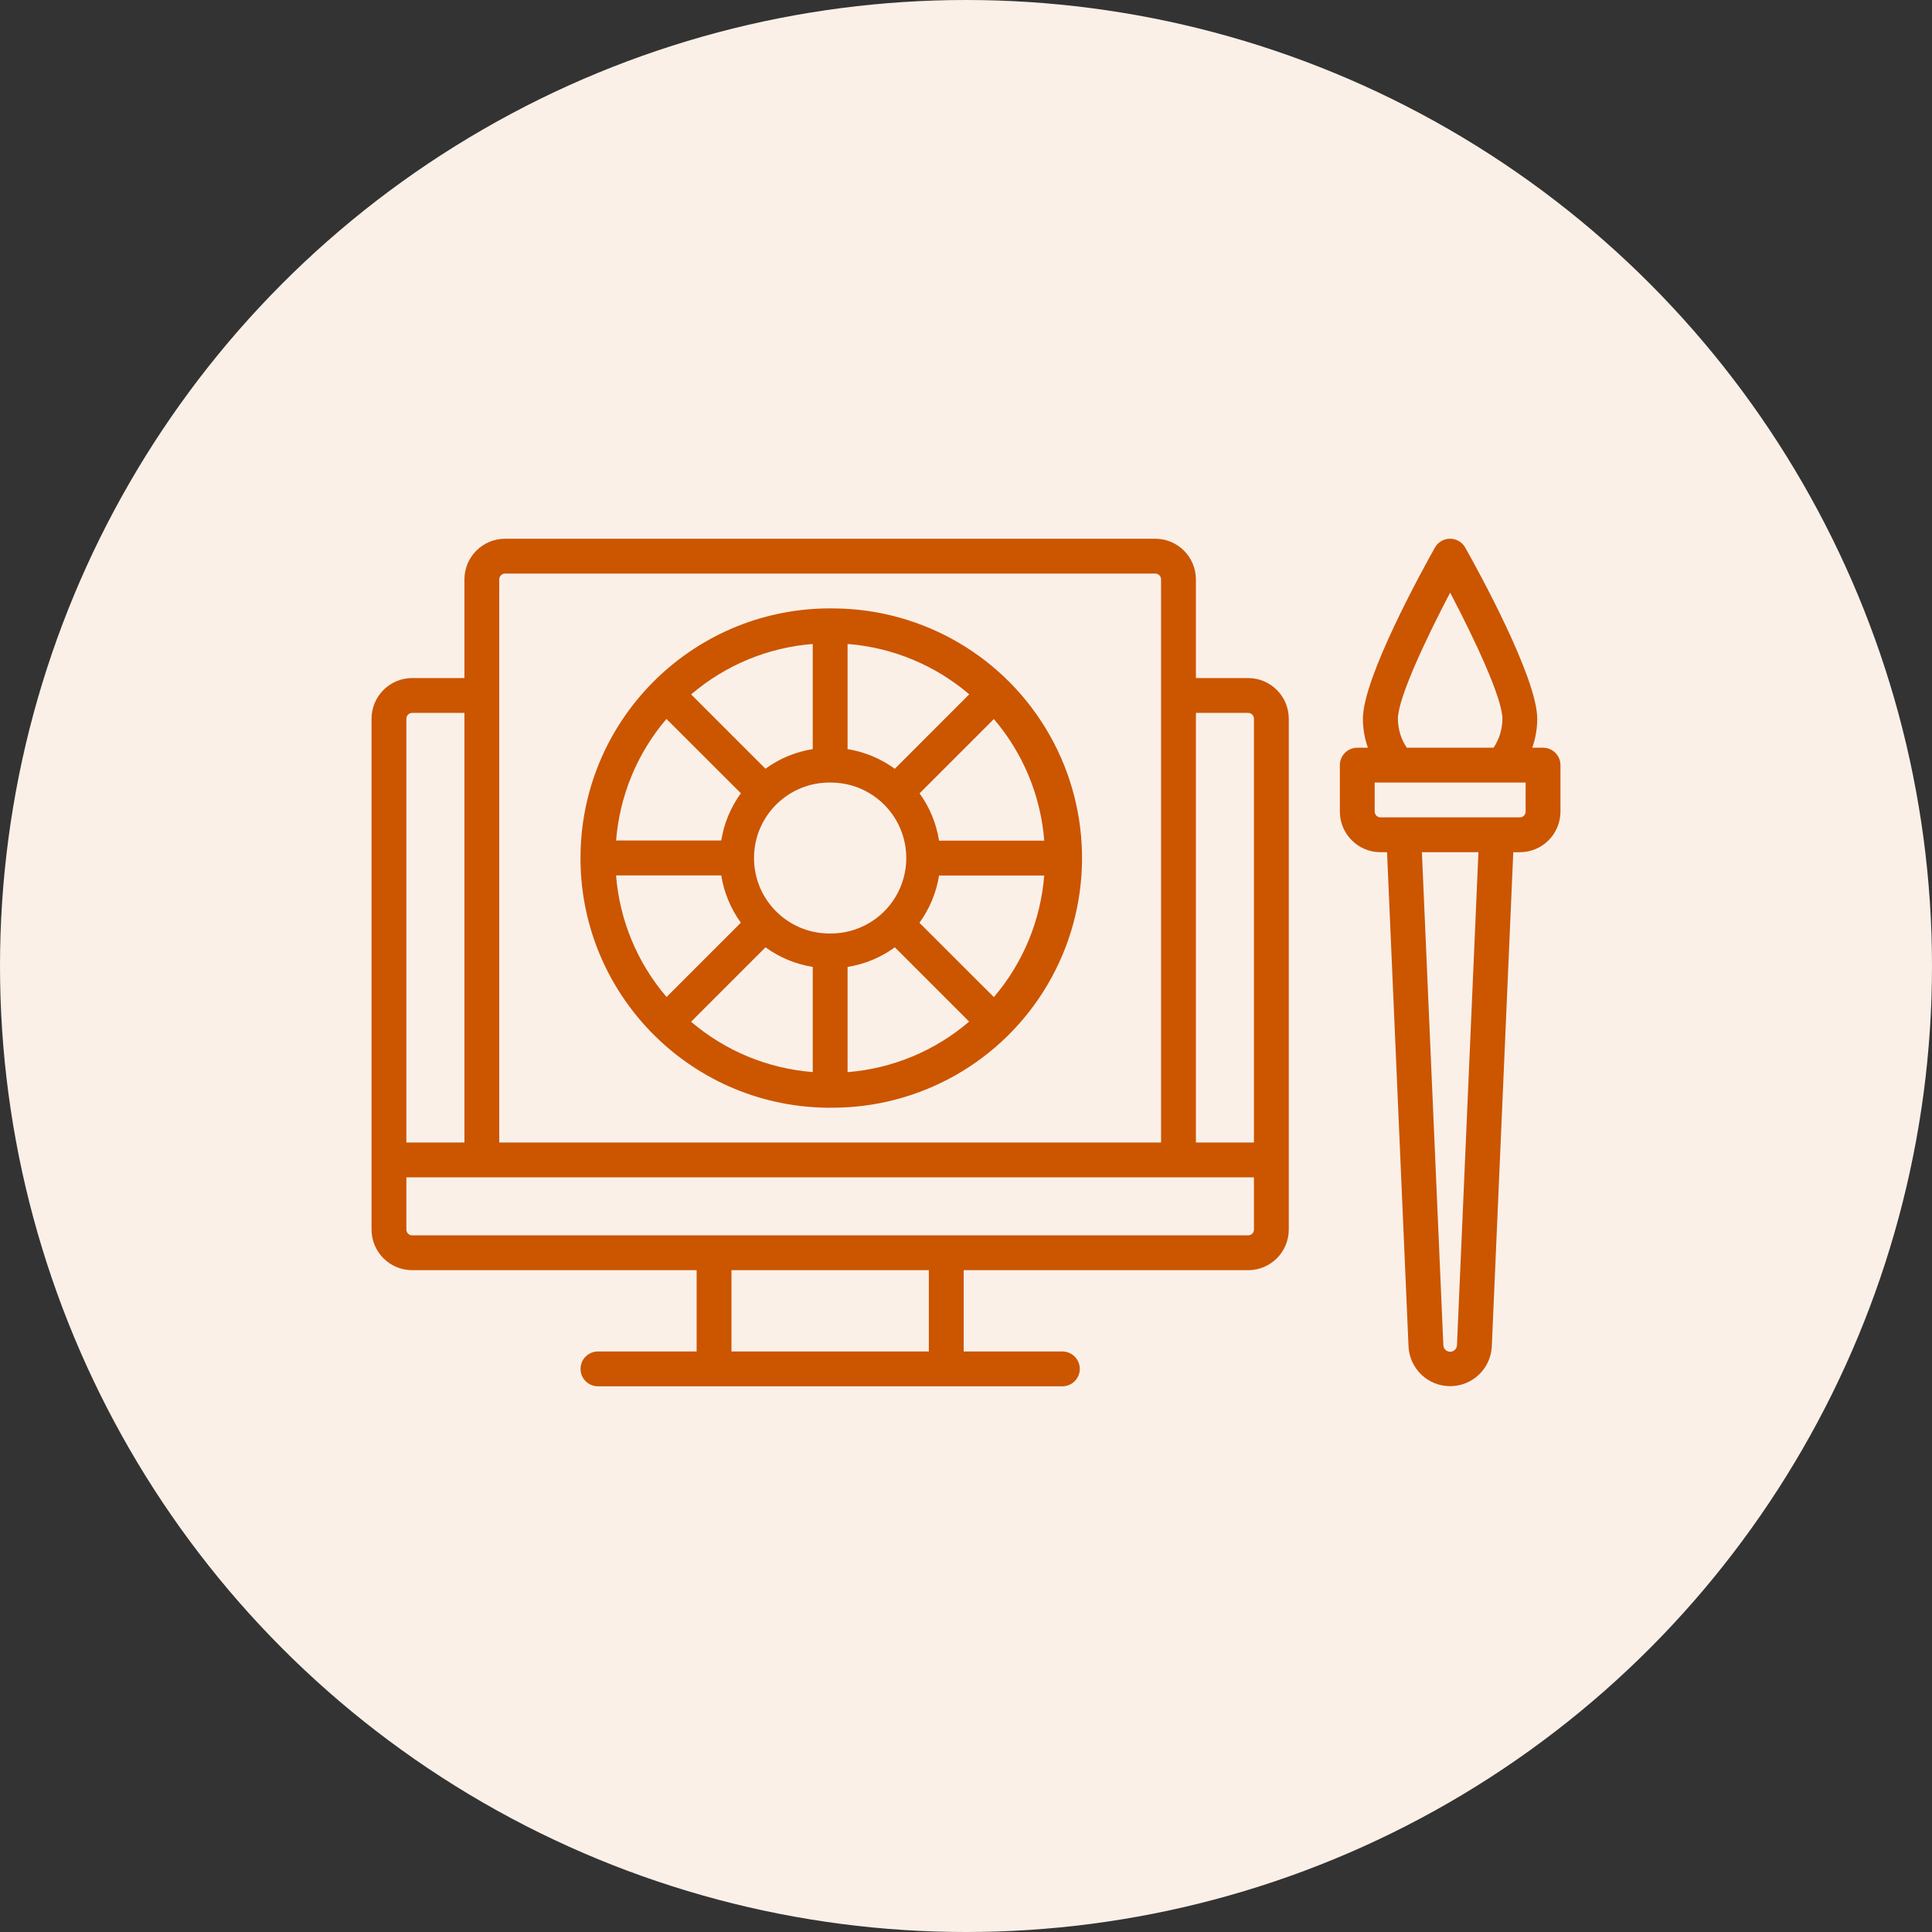 <?xml version="1.0" encoding="UTF-8"?>
<svg width="104px" height="104px" viewBox="0 0 104 104" version="1.1" xmlns="http://www.w3.org/2000/svg" xmlns:xlink="http://www.w3.org/1999/xlink">
    <rect x="0" y="0" width="104" height="104" fill="#333333" stroke="none"/>
    <title>services-img-1</title>
    <g id="DWM-Medical" stroke="none" stroke-width="1" fill="none" fill-rule="evenodd">
        <g id="Home-v2-Copy" transform="translate(-278, -1888)">
            <g id="Group-10" transform="translate(166, 1888)">
                <g id="services-img-1" transform="translate(112, 0)">
                    <circle id="Oval" fill="#FAF0E8" cx="52" cy="52" r="52"></circle>
                    <g id="Color-Palette" transform="translate(20, 29)" fill="#CC5500" fill-rule="nonzero">
                        <path d="M47.188,7.5 L44.375,7.5 L44.375,2.188 C44.374,0.98 43.395,0.001 42.188,0 L7.188,0 C5.98,0.001 5.001,0.98 5,2.188 L5,7.5 L2.188,7.5 C0.98,7.501 0.001,8.48 0,9.688 L0,37.188 C0.001,38.395 0.98,39.374 2.188,39.375 L17.5,39.375 L17.5,43.75 L12.188,43.75 C11.67,43.75 11.25,44.17 11.25,44.688 C11.25,45.205 11.67,45.625 12.188,45.625 L37.188,45.625 C37.705,45.625 38.125,45.205 38.125,44.688 C38.125,44.17 37.705,43.75 37.188,43.75 L31.875,43.75 L31.875,39.375 L47.188,39.375 C48.395,39.374 49.374,38.395 49.375,37.188 L49.375,9.688 C49.374,8.48 48.395,7.501 47.188,7.5 Z M47.188,9.375 C47.36,9.375 47.5,9.515 47.5,9.688 L47.5,32.5 L44.375,32.5 L44.375,9.375 L47.188,9.375 Z M6.875,2.188 C6.875,2.015 7.015,1.875 7.188,1.875 L42.188,1.875 C42.36,1.875 42.5,2.015 42.5,2.188 L42.5,32.5 L6.875,32.5 L6.875,2.188 Z M2.188,9.375 L5,9.375 L5,32.5 L1.875,32.5 L1.875,9.688 C1.875,9.515 2.015,9.375 2.188,9.375 Z M30,43.75 L19.375,43.75 L19.375,39.375 L30,39.375 L30,43.75 Z M47.188,37.5 L2.188,37.5 C2.015,37.5 1.875,37.36 1.875,37.188 L1.875,34.375 L47.5,34.375 L47.5,37.188 C47.5,37.36 47.36,37.5 47.188,37.5 Z M63.062,11.25 L62.481,11.25 C62.659,10.748 62.75,10.22 62.75,9.688 C62.75,7.482 59.526,1.63 58.875,0.479 C58.709,0.183 58.396,0 58.057,0 C57.719,0 57.406,0.183 57.24,0.479 C56.594,1.63 53.365,7.479 53.365,9.688 C53.365,10.22 53.456,10.748 53.634,11.25 L53.062,11.25 C52.545,11.25 52.125,11.67 52.125,12.188 L52.125,14.688 C52.126,15.895 53.105,16.874 54.312,16.875 L54.665,16.875 L55.821,43.48 C55.878,44.677 56.864,45.618 58.062,45.618 C59.261,45.618 60.247,44.677 60.304,43.48 L61.46,16.876 L61.812,16.876 C63.021,16.875 63.999,15.896 64,14.688 L64,12.188 C64,11.67 63.58,11.25 63.062,11.25 Z M55.25,9.688 C55.25,8.596 56.75,5.397 58.062,2.902 C59.375,5.397 60.875,8.596 60.875,9.688 C60.875,10.244 60.708,10.788 60.398,11.25 L55.727,11.25 C55.417,10.788 55.25,10.244 55.25,9.688 Z M58.43,43.398 C58.43,43.6 58.265,43.765 58.062,43.765 C57.86,43.765 57.695,43.6 57.695,43.398 L56.541,16.875 L59.584,16.875 L58.43,43.398 Z M62.125,14.688 C62.125,14.86 61.985,15 61.812,15 L54.312,15 C54.14,15 54,14.86 54,14.688 L54,13.125 L62.125,13.125 L62.125,14.688 Z" id="Shape"></path>
                        <path d="M24.922,3.752 C17.501,3.623 11.38,9.534 11.25,16.955 C11.12,24.376 17.031,30.498 24.453,30.628 L24.694,30.628 C29.495,30.668 33.952,28.145 36.388,24.008 C38.824,19.871 38.868,14.748 36.503,10.57 C34.138,6.392 29.723,3.793 24.922,3.752 L24.922,3.752 Z M36.212,16.253 L30.549,16.253 C30.405,15.333 30.046,14.46 29.5,13.706 L33.5,9.706 C35.073,11.546 36.022,13.837 36.212,16.25 L36.212,16.253 Z M28.168,12.384 C27.415,11.836 26.544,11.473 25.625,11.325 L25.625,5.665 C28.04,5.853 30.332,6.802 32.174,8.375 L28.168,12.384 Z M24.689,21.25 L24.616,21.25 C22.373,21.231 20.569,19.396 20.589,17.152 C20.608,14.909 22.443,13.106 24.686,13.125 L24.759,13.125 C26.21,13.138 27.545,13.923 28.259,15.187 C28.974,16.45 28.961,17.998 28.224,19.249 C27.488,20.5 26.14,21.263 24.689,21.25 Z M23.75,11.325 C22.83,11.471 21.958,11.832 21.205,12.38 L17.205,8.38 C19.045,6.806 21.336,5.855 23.75,5.665 L23.75,11.325 Z M21.207,21.994 C21.96,22.541 22.831,22.903 23.75,23.05 L23.75,28.71 C21.335,28.522 19.043,27.573 17.201,26 L21.207,21.994 Z M25.625,23.05 C26.544,22.904 27.416,22.542 28.169,21.994 L32.169,25.994 C30.33,27.569 28.039,28.521 25.625,28.714 L25.625,23.05 Z M15.875,9.701 L19.881,13.701 C19.334,14.454 18.972,15.326 18.825,16.245 L13.165,16.245 C13.354,13.832 14.303,11.541 15.875,9.701 L15.875,9.701 Z M13.162,18.125 L18.826,18.125 C18.972,19.044 19.334,19.916 19.881,20.669 L15.881,24.669 C14.306,22.83 13.354,20.539 13.162,18.125 L13.162,18.125 Z M33.5,24.674 L29.494,20.674 C30.041,19.921 30.403,19.05 30.55,18.131 L36.21,18.131 C36.02,20.544 35.072,22.834 33.5,24.674 Z" id="Shape"></path>
                    </g>
                </g>
            </g>
        </g>
    </g>
</svg>
